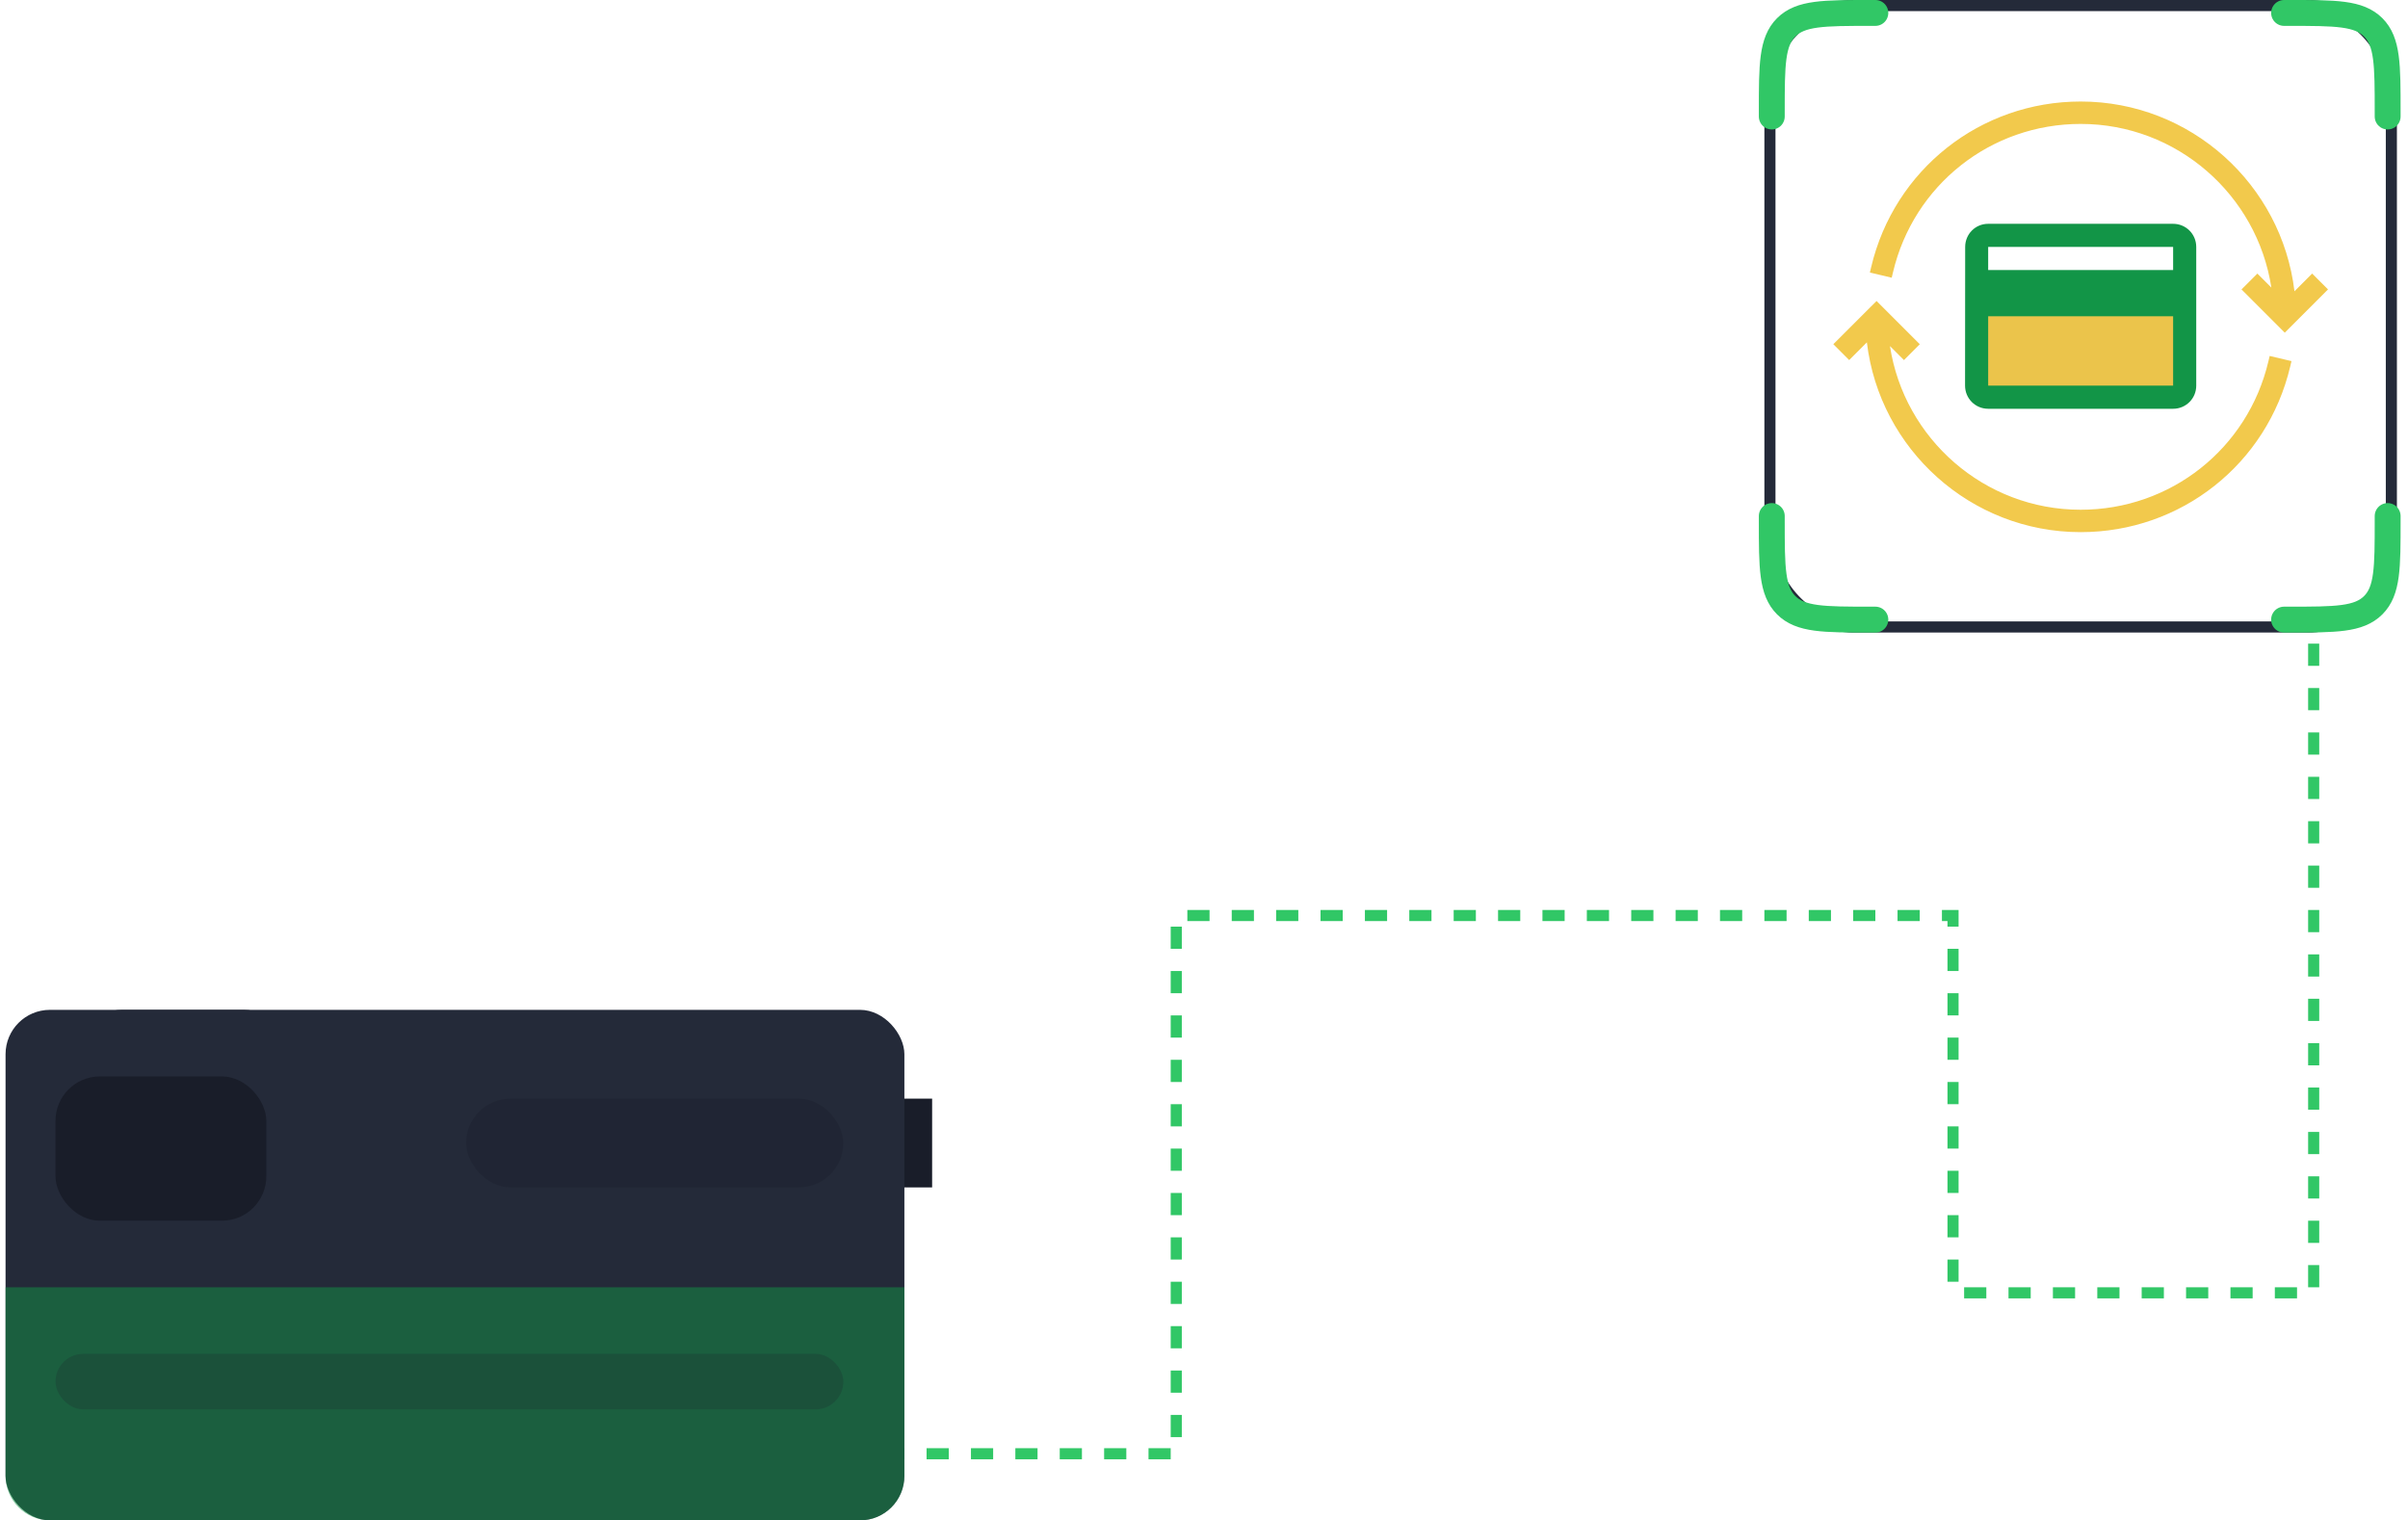 <svg width="217" height="137" viewBox="0 0 217 137" fill="none" xmlns="http://www.w3.org/2000/svg">
<path d="M197 35H178V28H197V35Z" fill="#EBC44B"/>
<path d="M195.834 20.168H179.167C178.011 20.168 177.094 21.095 177.094 22.251L177.084 34.751C177.084 35.908 178.011 36.835 179.167 36.835H195.834C196.99 36.835 197.917 35.908 197.917 34.751V22.251C197.917 21.095 196.99 20.168 195.834 20.168ZM195.834 34.751H179.167V28.501H195.834V34.751ZM195.834 24.335H179.167V22.251H195.834V24.335Z" fill="#129547"/>
<path fill-rule="evenodd" clip-rule="evenodd" d="M170.317 31.187L171.578 32.448L173.004 31.019L169.109 27.123L165.213 31.017L166.64 32.447L168.236 30.85C169.377 40.469 177.582 47.952 187.501 47.952C196.543 47.952 204.308 41.814 206.385 33.027L206.5 32.541L204.535 32.076L204.42 32.562C202.559 40.436 195.605 45.934 187.501 45.934C178.813 45.934 171.591 39.525 170.317 31.187ZM205.894 29.978L201.996 26.08L203.426 24.653L204.686 25.914C203.412 17.576 196.19 11.167 187.501 11.167C179.401 11.167 172.448 16.665 170.589 24.538L170.474 25.025L168.507 24.56L168.622 24.073C170.699 15.287 178.464 9.148 187.501 9.148C197.421 9.148 205.625 16.632 206.768 26.249L208.362 24.653L209.792 26.08L205.894 29.978Z" fill="#F2C94C"/>
<rect x="159.5" y="0.5" width="56" height="56" rx="7.5" stroke="#242A39"/>
<path d="M205.833 1.166H206.3C210.479 1.166 212.569 1.166 213.868 2.465C215.166 3.763 215.166 5.853 215.166 10.033V10.499" stroke="#31C766" stroke-width="2.333" stroke-linecap="round"/>
<path d="M205.833 55.834H206.3C210.479 55.834 212.569 55.834 213.868 54.535C215.166 53.237 215.166 51.147 215.166 46.967V46.501" stroke="#31C766" stroke-width="2.333" stroke-linecap="round"/>
<path d="M169 1.166H168.533C164.354 1.166 162.264 1.166 160.965 2.465C159.667 3.763 159.667 5.853 159.667 10.033V10.499" stroke="#31C766" stroke-width="2.333" stroke-linecap="round"/>
<path d="M169 55.834H168.533C164.354 55.834 162.264 55.834 160.965 54.535C159.667 53.237 159.667 51.147 159.667 46.967V46.501" stroke="#31C766" stroke-width="2.333" stroke-linecap="round"/>
<path d="M208.5 58V116.5H176V82.5H106V131H80" stroke="#31C766" stroke-dasharray="2 2"/>
<rect x="7" y="91" width="19" height="13" rx="4" fill="#191D29"/>
<rect opacity="0.3" x="44" y="93" width="34" height="8" rx="4" fill="#191D29"/>
<rect opacity="0.2" x="7" y="116" width="71" height="5" rx="2.5" fill="#191D29"/>
<rect x="17" y="97" width="19" height="13" fill="#191D29"/>
<rect x="55" y="99" width="29" height="8" fill="#191D29"/>
<rect x="0.5" y="91" width="81" height="46" rx="4" fill="#242A39"/>
<path d="M0.5 116H81.5V133C81.5 135.209 79.709 137 77.5 137H4.5C2.291 137 0.5 135.209 0.5 133V116Z" fill="#129547" fill-opacity="0.5"/>
<rect x="5" y="97" width="19" height="13" rx="4" fill="#191D29"/>
<rect opacity="0.3" x="42" y="99" width="34" height="8" rx="4" fill="#191D29"/>
<rect opacity="0.2" x="5" y="122" width="71" height="5" rx="2.5" fill="#191D29"/>
</svg>
